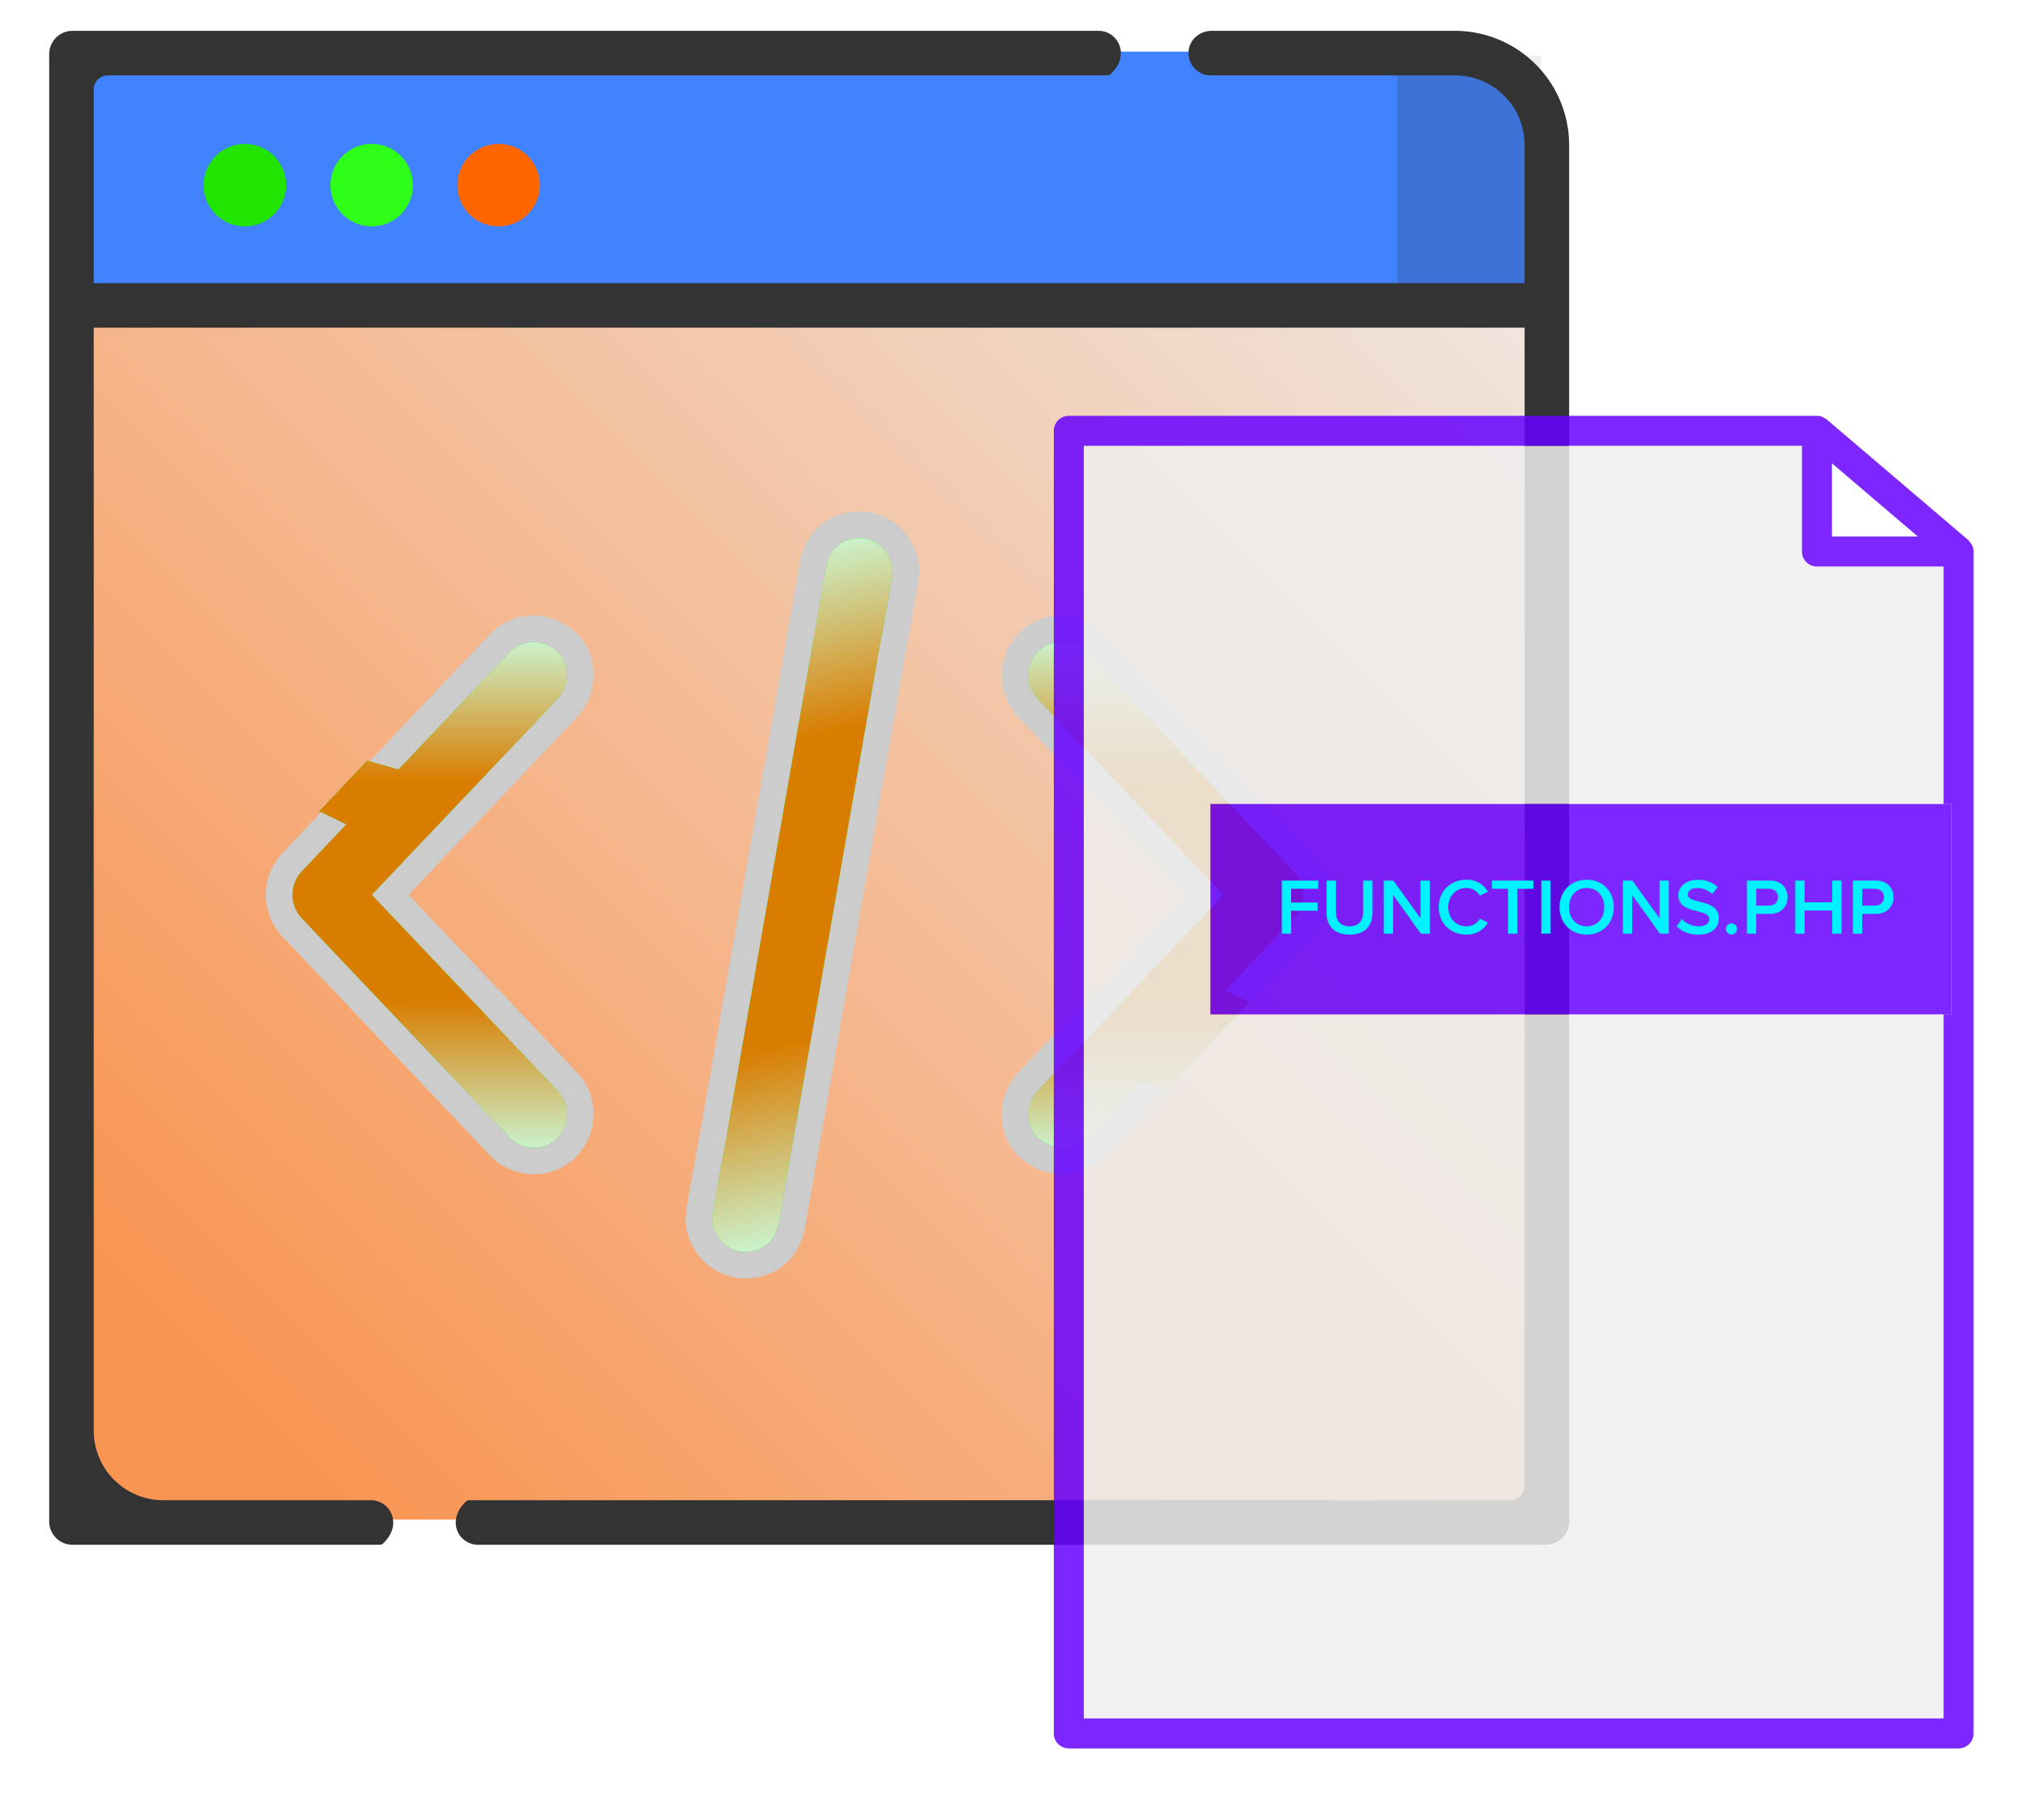 <?xml version="1.0" encoding="UTF-8"?> <svg xmlns="http://www.w3.org/2000/svg" xmlns:xlink="http://www.w3.org/1999/xlink" preserveAspectRatio="xMidYMid meet" width="1505.915" height="1353.277" viewBox="0 0 1505.915 1353.277"><defs><style>.cls-1{isolation:isolate;}.cls-17,.cls-2{fill:#efefef;}.cls-3{opacity:0.65;mix-blend-mode:luminosity;fill:url(#linear-gradient);}.cls-4{mix-blend-mode:multiply;}.cls-5{fill:#ccc;}.cls-6{fill:lime;}.cls-17,.cls-18,.cls-7{opacity:0.85;}.cls-7{mix-blend-mode:screen;}.cls-8{fill:url(#linear-gradient-2);}.cls-9{fill:url(#linear-gradient-3);}.cls-10{fill:url(#linear-gradient-4);}.cls-11{fill:#4082ff;}.cls-12{opacity:0.2;}.cls-13{fill:#333;}.cls-14{fill:#21e500;}.cls-15{fill:#2eff19;}.cls-16{fill:#f60;}.cls-18{fill:#60f;}.cls-19{fill:#00f1ff;}</style><linearGradient id="linear-gradient" x1="57.556" y1="1130.068" x2="1145.93" y2="41.694" gradientUnits="userSpaceOnUse"><stop offset="0.099" stop-color="#f60"></stop><stop offset="1" stop-color="#efefef"></stop></linearGradient><linearGradient id="linear-gradient-2" x1="319.584" y1="853.351" x2="319.584" y2="477.631" gradientUnits="userSpaceOnUse"><stop offset="0" stop-color="#efefef"></stop><stop offset="0.289" stop-color="#f60"></stop><stop offset="0.725" stop-color="#f60"></stop><stop offset="1" stop-color="#efefef"></stop></linearGradient><linearGradient id="linear-gradient-3" x1="866.867" y1="853.326" x2="866.867" y2="477.576" xlink:href="#linear-gradient-2"></linearGradient><linearGradient id="linear-gradient-4" x1="759.758" y1="794.662" x2="759.758" y2="294.441" gradientTransform="matrix(0.975, -0.221, 0.221, 0.975, -264.36, 301.931)" xlink:href="#linear-gradient-2"></linearGradient></defs><g class="cls-1"><g id="Layer_1" data-name="Layer 1"><rect class="cls-2" x="57.556" y="41.694" width="1088.374" height="1088.374"></rect><rect class="cls-2" x="57.556" y="41.694" width="1088.374" height="1088.374"></rect><rect class="cls-3" x="57.556" y="41.694" width="1088.374" height="1088.374"></rect><g class="cls-4"><path class="cls-5" d="M379.285,484.763q-26.134,27.628-52.352,55.255L243.552,627.88c-6.305,6.637-12.611,13.358-18.916,19.995a25.353,25.353,0,0,0,0,35.178Q250.77,710.68,276.988,738.308l83.381,87.861c6.306,6.637,12.611,13.357,18.916,19.995,8.96,9.458,26.3,9.707,35.178,0,9.292-10.122,9.541-25.139,0-35.178Q388.328,783.358,362.111,755.73,320.42,711.8,278.73,667.869c-6.305-6.637-12.611-13.357-18.916-19.995V683.052q26.134-27.628,52.352-55.255l83.381-87.861c6.306-6.637,12.611-13.358,18.916-19.995,8.96-9.458,10.122-25.968,0-35.178-9.707-8.877-25.637-10.122-35.178,0Z"></path><path class="cls-5" d="M397.029,873.219a44.252,44.252,0,0,1-32.168-13.392c-3.148-3.313-6.314-6.667-9.482-10.022q-4.707-4.987-9.415-9.953l-83.388-87.869q-13.028-13.772-26.052-27.497-13.171-13.891-26.322-27.782a45.22,45.22,0,0,1,.03-62.516q4.723-4.972,9.447-9.987,4.734-5.014,9.468-10.008l83.375-87.854q13.042-13.788,26.17-27.622,13.09-13.806,26.16-27.611c16.387-17.354,44.649-17.81,63.021-1.008A42.087,42.087,0,0,1,441.462,499.973a46.627,46.627,0,0,1-12.576,33.632q-4.719,4.968-9.402,9.938-4.766,5.049-9.533,10.076L326.577,641.474q-11.331,11.979-22.733,23.996L376.523,742.053q13.135,13.885,26.267,27.724,13.063,13.777,26.106,27.554c16.622,17.49,16.723,44.274.202,62.269a43.356,43.356,0,0,1-31.653,13.617C397.307,873.219,397.167,873.219,397.029,873.219ZM268.8,700.774q11.321,11.94,22.622,23.879l83.359,87.838q4.74,4.989,9.493,10.035,4.707,4.987,9.415,9.953a5.275,5.275,0,0,0,3.406,1.003,4.374,4.374,0,0,0,2.704-.727c1.814-1.976,2.949-5.254.26-8.082q-13.064-13.81-26.106-27.554-13.149-13.867-26.277-27.735l-71.204-75.03q-1.113,1.176-2.225,2.352A19.864,19.864,0,0,1,268.8,700.774Zm-28.855-40.166q-.452.476-.903.952a5.472,5.472,0,0,0,0,7.808q.452.477.903.955Zm28.846-30.459a19.836,19.836,0,0,1,5.427,4.042q1.132,1.19,2.263,2.385,10.634-11.216,21.25-22.433l83.403-87.885q4.734-4.983,9.455-9.994,4.734-5.015,9.468-10.008a7.044,7.044,0,0,0,1.695-4.81,3.016,3.016,0,0,0-.661-1.987c-2.052-1.877-5.763-2.75-7.348-1.068l-.024.025q-13.075,13.822-26.192,27.645-13.09,13.805-26.16,27.611ZM379.285,484.763h0Z"></path><path class="cls-5" d="M771.988,519.941q26.134,27.628,52.352,55.255l83.381,87.861c6.305,6.637,12.611,13.358,18.916,19.995V647.875Q900.503,675.502,874.286,703.13l-83.381,87.861c-6.305,6.637-12.611,13.358-18.916,19.995-8.96,9.458-10.122,25.968,0,35.178,9.707,8.96,25.637,10.122,35.178,0q26.134-27.628,52.352-55.255l83.381-87.861c6.305-6.637,12.611-13.358,18.916-19.995a25.353,25.353,0,0,0,0-35.178q-26.134-27.628-52.352-55.255l-83.381-87.861c-6.305-6.637-12.611-13.357-18.916-19.995-8.96-9.458-26.3-9.707-35.178,0-9.375,10.122-9.624,25.139,0,35.178Z"></path><path class="cls-5" d="M790.08,873.183a46.544,46.544,0,0,1-31.515-12.371,42.119,42.119,0,0,1-13.576-29.859,46.628,46.628,0,0,1,12.576-33.632q4.736-4.986,9.435-9.972,4.751-5.032,9.501-10.042l83.374-87.854q11.331-11.979,22.732-23.996l-72.678-76.583q-13.135-13.885-26.267-27.724-13.04-13.753-26.061-27.506c-16.774-17.547-16.874-44.324-.229-62.337a43.384,43.384,0,0,1,31.635-13.597c.139-.001.279-.002.417-.002a44.254,44.254,0,0,1,32.168,13.392c3.148,3.313,6.314,6.667,9.482,10.022q4.707,4.987,9.415,9.953l83.388,87.869q13.048,13.793,26.093,27.541,13.151,13.869,26.281,27.738a45.219,45.219,0,0,1-.03,62.516q-4.723,4.972-9.448,9.986-4.734,5.015-9.468,10.008L873.93,804.585q-13.042,13.788-26.17,27.622-13.09,13.805-26.16,27.611A43.042,43.042,0,0,1,790.08,873.183ZM909.969,694.352q-10.634,11.216-21.25,22.432l-83.403,87.885q-4.719,4.967-9.423,9.96-4.751,5.032-9.501,10.042a7.043,7.043,0,0,0-1.694,4.809,3.012,3.012,0,0,0,.661,1.988c.035.032.07.064.105.097,1.975,1.823,5.647,2.664,7.243.971q13.111-13.861,26.216-27.67,13.09-13.806,26.16-27.611L917.66,700.778a19.838,19.838,0,0,1-5.428-4.042Q911.101,695.546,909.969,694.352Zm36.537-33.748v9.715l.904-.952a5.472,5.472,0,0,0,0-7.808ZM789.419,497.445h-.063a4.375,4.375,0,0,0-2.704.727l-.086.093c-1.776,1.917-2.902,5.143-.234,7.926.031.032.061.063.091.096q13.017,13.759,26.074,27.52,13.149,13.867,26.277,27.735l71.204,75.03q1.112-1.176,2.225-2.352a19.848,19.848,0,0,1,5.448-4.068q-11.321-11.939-22.622-23.88L811.67,518.435q-4.74-4.989-9.493-10.035-4.707-4.987-9.415-9.953A5.157,5.157,0,0,0,789.419,497.445Z"></path><path class="cls-5" d="M614.003,423.824c-2.839,16.038-5.579,32.138-8.417,48.175q-9.995,57.378-20.07,114.775L561.241,725.466Q550.73,785.64,540.201,845.734c-3.438,19.405-7.462,38.858-10.198,58.36-.026.261-.133.54-.159.801-1.04,5.934,2.823,13.992,6.654,18.145,4.048,4.359,10.972,7.897,17.01,7.893,6.542-.033,13.447-1.849,18.145-6.654,4.841-4.922,6.694-10.274,7.893-17.01,2.839-16.038,5.579-32.138,8.418-48.175q9.995-57.378,20.07-114.775l24.275-138.692q10.511-60.174,21.04-120.268c3.438-19.405,7.462-38.858,10.198-58.36.026-.261.133-.54.159-.801,1.04-5.934-2.823-13.992-6.654-18.145-4.048-4.359-10.972-7.897-17.01-7.893-6.542.033-13.447,1.849-18.145,6.654-4.922,4.941-6.712,10.194-7.893,17.01Z"></path><path class="cls-5" d="M553.499,950.802c-11.139.001-23.524-5.588-31.56-14.241l-.045-.048c-7.347-7.964-13.76-21.703-11.694-34.609.069-.46.146-.876.222-1.243,1.945-13.717,4.494-27.4,6.961-40.641,1.087-5.835,2.212-11.868,3.254-17.752q5.244-30.02,10.513-60.094,5.262-30.053,10.519-60.126l24.276-138.698q4.973-28.553,9.993-57.146,5.047-28.809,10.074-57.613c1.423-8.04,2.838-16.192,4.207-24.076,1.371-7.901,2.79-16.071,4.212-24.107,1.47-8.474,4.209-18.369,13.33-27.556,7.898-8.035,19.321-12.494,32.178-12.56h.11c11.14,0,23.525,5.588,31.561,14.242l.043.046c7.347,7.963,13.76,21.701,11.695,34.608-.069.46-.145.876-.222,1.243-1.945,13.722-4.496,27.41-6.964,40.655-1.086,5.831-2.21,11.86-3.251,17.74Q667.63,519.06,662.323,549.351,657.1,579.188,651.88,609.046L627.604,747.744q-5.012,28.778-10.071,57.598-5.008,28.582-9.996,57.16c-1.422,8.036-2.837,16.186-4.205,24.066-1.375,7.92-2.796,16.109-4.222,24.164-1.414,7.943-4.197,18.222-13.273,27.46-7.899,8.066-19.343,12.544-32.228,12.61Zm.393-39.715Zm-2.798-1.529a7.388,7.388,0,0,0,2.665,1.501,8.644,8.644,0,0,0,3.763-.747c.822-.836,1.6-1.681,2.462-6.525,1.411-7.971,2.827-16.127,4.196-24.015,1.374-7.912,2.794-16.094,4.218-24.142q4.967-28.514,9.993-57.144,5.044-28.79,10.068-57.576l24.278-138.708q5.216-29.865,10.444-59.703,5.299-30.269,10.593-60.557c1.081-6.101,2.221-12.219,3.323-18.134,2.418-12.978,4.919-26.398,6.75-39.414.011-.082.022-.164.033-.243a10.25,10.25,0,0,0-1.426-2.614,7.377,7.377,0,0,0-2.665-1.502,8.634,8.634,0,0,0-3.763.747c-.019.019-.037.038-.056.057-.87.873-1.556,1.562-2.39,6.378-.004.024-.009.049-.013.072-1.413,7.986-2.829,16.138-4.197,24.022-1.374,7.916-2.795,16.102-4.221,24.153q-5.005,28.739-10.071,57.598-5.004,28.564-9.989,57.123L580.812,728.891q-5.255,30.082-10.52,60.135-5.262,30.053-10.519,60.126c-1.081,6.104-2.222,12.226-3.325,18.145-2.418,12.975-4.917,26.389-6.747,39.402-.011.083-.022.164-.033.244A10.26,10.26,0,0,0,551.094,909.557Zm6.356.827-.003.004Zm.11-.099-.001.001Zm56.444-486.462h0Zm25.654-3.818Z"></path></g><path class="cls-6" d="M395.546,539.935c6.305-6.637,12.611-13.357,18.916-19.995,8.96-9.458,10.122-25.968,0-35.178-9.707-8.877-25.637-10.122-35.178,0q-26.134,27.628-52.352,55.255l-30.615,32.26-23.256-6.636L237.52,603.305l20.072,9.78q-7.02,7.397-14.04,14.794c-6.305,6.637-12.611,13.357-18.916,19.995a25.353,25.353,0,0,0,0,35.178Q250.77,710.68,276.987,738.308q41.691,43.931,83.381,87.861c6.306,6.637,12.611,13.357,18.916,19.995,8.96,9.458,26.3,9.707,35.178,0,9.292-10.122,9.541-25.139,0-35.178q-26.134-27.628-52.352-55.255-41.69-43.931-83.381-87.861c-.755-.794-1.509-1.597-2.264-2.393q17.858-18.84,35.7-37.68Q353.856,583.866,395.546,539.935Z"></path><path class="cls-6" d="M961.815,647.875q-26.134-27.628-52.352-55.255l-83.38-87.861c-6.306-6.637-12.611-13.357-18.916-19.995-8.96-9.458-26.3-9.707-35.178,0-9.376,10.122-9.624,25.139,0,35.178q26.134,27.628,52.352,55.255,41.69,43.931,83.381,87.861c.755.794,1.509,1.597,2.264,2.393q-17.857,18.84-35.699,37.68-41.69,43.931-83.381,87.861c-6.306,6.637-12.611,13.357-18.916,19.995-8.96,9.458-10.122,25.968,0,35.178,9.707,8.96,25.637,10.122,35.178,0q20.084-21.231,40.23-42.462l20.402,5.822,61.542-64.218-18.152-8.845,31.71-33.414c6.306-6.637,12.611-13.357,18.916-19.995A25.353,25.353,0,0,0,961.815,647.875Z"></path><path class="cls-6" d="M640.04,400.16c-6.542.033-13.447,1.849-18.144,6.654-4.922,4.94-6.712,10.194-7.893,17.01-2.839,16.038-5.578,32.138-8.418,48.176q-9.994,57.378-20.07,114.775L561.241,725.466q-10.511,60.174-21.04,120.268c-3.439,19.405-7.462,38.858-10.198,58.36-.026.261-.133.54-.159.801-1.04,5.934,2.823,13.992,6.654,18.145,4.047,4.359,10.972,7.897,17.01,7.893,6.542-.033,13.447-1.849,18.144-6.654,4.841-4.922,6.694-10.274,7.893-17.01,2.838-16.038,5.579-32.138,8.417-48.175q9.995-57.378,20.07-114.775,12.137-69.346,24.275-138.692,10.511-60.174,21.039-120.267c3.439-19.406,7.462-38.858,10.198-58.36.026-.261.133-.54.159-.801,1.04-5.934-2.823-13.992-6.654-18.145C653.003,403.694,646.079,400.156,640.04,400.16Z"></path><g class="cls-7"><path class="cls-8" d="M395.546,539.935c6.305-6.637,12.611-13.357,18.916-19.995,8.96-9.458,10.122-25.968,0-35.178-9.707-8.877-25.637-10.122-35.178,0q-26.134,27.628-52.352,55.255l-30.615,32.26-23.256-6.636L237.52,603.305l20.072,9.78q-7.02,7.397-14.04,14.794c-6.305,6.637-12.611,13.357-18.916,19.995a25.353,25.353,0,0,0,0,35.178Q250.77,710.68,276.987,738.308q41.691,43.931,83.381,87.861c6.306,6.637,12.611,13.357,18.916,19.995,8.96,9.458,26.3,9.707,35.178,0,9.292-10.122,9.541-25.139,0-35.178q-26.134-27.628-52.352-55.255-41.69-43.931-83.381-87.861c-.755-.794-1.509-1.597-2.264-2.393q17.858-18.84,35.7-37.68Q353.856,583.866,395.546,539.935Z"></path><path class="cls-9" d="M961.815,647.875q-26.134-27.628-52.352-55.255l-83.38-87.861c-6.306-6.637-12.611-13.357-18.916-19.995-8.96-9.458-26.3-9.707-35.178,0-9.376,10.122-9.624,25.139,0,35.178q26.134,27.628,52.352,55.255,41.69,43.931,83.381,87.861c.755.794,1.509,1.597,2.264,2.393q-17.857,18.84-35.699,37.68-41.69,43.931-83.381,87.861c-6.306,6.637-12.611,13.357-18.916,19.995-8.96,9.458-10.122,25.968,0,35.178,9.707,8.96,25.637,10.122,35.178,0q20.084-21.231,40.23-42.462l20.402,5.822,61.542-64.218-18.152-8.845,31.71-33.414c6.306-6.637,12.611-13.357,18.916-19.995A25.353,25.353,0,0,0,961.815,647.875Z"></path><path class="cls-10" d="M640.04,400.16c-6.542.033-13.447,1.849-18.144,6.654-4.922,4.94-6.712,10.194-7.893,17.01-2.839,16.038-5.578,32.138-8.418,48.176q-9.994,57.378-20.07,114.775L561.241,725.466q-10.511,60.174-21.04,120.268c-3.439,19.405-7.462,38.858-10.198,58.36-.026.261-.133.54-.159.801-1.04,5.934,2.823,13.992,6.654,18.145,4.047,4.359,10.972,7.897,17.01,7.893,6.542-.033,13.447-1.849,18.144-6.654,4.841-4.922,6.694-10.274,7.893-17.01,2.838-16.038,5.579-32.138,8.417-48.175q9.995-57.378,20.07-114.775,12.137-69.346,24.275-138.692,10.511-60.174,21.039-120.267c3.439-19.406,7.462-38.858,10.198-58.36.026-.261.133-.54.159-.801,1.04-5.934-2.823-13.992-6.654-18.145C653.003,403.694,646.079,400.156,640.04,400.16Z"></path></g><path class="cls-11" d="M1083.087,38.383H54.245V226.034H1151.449V106.745A68.362,68.362,0,0,0,1083.087,38.383Z"></path><g class="cls-12"><path class="cls-13" d="M1083.087,38.383H1038.859V226.034h112.59V106.745A68.362,68.362,0,0,0,1083.087,38.383Z"></path></g><path class="cls-13" d="M1081.983,22.929H901.022c-8.467,0-16.041,6.084-17.059,14.489a16.562,16.562,0,0,0,16.432,18.626h181.588a51.805,51.805,0,0,1,51.805,51.805V210.58H69.699V66.636A10.592,10.592,0,0,1,80.291,56.044H823.563a3.525,3.525,0,0,0,2.428-.948c15.133-14.454,5.133-32.166-9.003-32.166H53.947A17.363,17.363,0,0,0,36.584,40.292V1131.47a17.363,17.363,0,0,0,17.363,17.363H282.451a3.525,3.525,0,0,0,2.428-.948c15.133-14.454,5.133-32.166-9.003-32.166H121.503a51.805,51.805,0,0,1-51.805-51.805V243.695h1064.09v861.431a10.592,10.592,0,0,1-10.592,10.592H348.904a3.525,3.525,0,0,0-2.428.949c-15.133,14.454-5.133,32.166,9.003,32.166H1149.54a17.363,17.363,0,0,0,17.363-17.363V107.849a85.016,85.016,0,0,0-84.92-84.92Z"></path><path class="cls-14" d="M151.425,137.695a30.669,30.669,0,1,0,30.669-30.669A30.67,30.67,0,0,0,151.425,137.695Z"></path><path class="cls-15" d="M245.774,137.695a30.669,30.669,0,1,0,30.669-30.669A30.67,30.67,0,0,0,245.774,137.695Z"></path><path class="cls-16" d="M340.12,137.695a30.669,30.669,0,1,0,30.669-30.669A30.67,30.67,0,0,0,340.12,137.695Z"></path></g><g id="bg"><path class="cls-17" d="M1225.351,754.373H900.19V597.957h545.171V421.312h-94.159a11.155,11.155,0,0,1-11.157-11.157V331.561H805.983v946.418h639.378V754.373h-220.01Z"></path></g><g id="Layer_3" data-name="Layer 3"><path class="cls-18" d="M1466.679,405.637h0a40.55,40.55,0,0,0-2.678-3.644c-.104-.095-.143-.239-.251-.33l-105.314-89.751a10.879,10.879,0,0,0-1.807-1.058,10.699,10.699,0,0,0-1.333-.78,11.104,11.104,0,0,0-4.095-.827H794.826a11.158,11.158,0,0,0-11.157,11.157v968.732a11.158,11.158,0,0,0,11.157,11.157h661.692a11.155,11.155,0,0,0,11.157-11.157V410.155A11.046,11.046,0,0,0,1466.679,405.637ZM1362.358,344.57l63.868,54.429h-63.868Zm89.002,409.803h-6v523.606H805.983V331.561h534.061v78.594a11.155,11.155,0,0,0,11.157,11.157h94.159V597.957h6Z"></path><polygon class="cls-18" points="1302.305 597.957 1249.162 597.957 1140.255 597.957 1087.112 597.957 986.296 597.957 933.155 597.957 900.19 597.957 900.19 754.373 945.24 754.373 1007.874 754.373 1225.351 754.373 1287.986 754.373 1445.361 754.373 1451.361 754.373 1451.361 597.957 1445.361 597.957 1302.305 597.957"></polygon></g><g id="Layer_4" data-name="Layer 4"><path class="cls-19" d="M953.25,654.873H980.3V660.97H960.175V671.209h19.71v6.097h-19.71v17.046h-6.925Z"></path><path class="cls-19" d="M986.517,654.873h6.984v23.676c0,6.274,3.492,10.358,10.122,10.358,6.57,0,10.062-4.084,10.062-10.358V654.873h6.984v23.853c0,9.826-5.623,16.336-17.046,16.336-11.483,0-17.105-6.57-17.105-16.277Z"></path><path class="cls-19" d="M1036.001,665.586v28.766h-6.926V654.873h7.103l20.184,27.997V654.873h6.925v39.479h-6.688Z"></path><path class="cls-19" d="M1069.918,674.642c0-12.134,9.056-20.42,20.42-20.42a17.997,17.997,0,0,1,16.159,8.878l-5.919,3.019a11.848,11.848,0,0,0-10.24-5.742c-7.517,0-13.317,5.979-13.317,14.265s5.801,14.265,13.317,14.265a11.723,11.723,0,0,0,10.24-5.741l5.919,3.019a18.07,18.07,0,0,1-16.159,8.878C1078.974,695.062,1069.918,686.776,1069.918,674.642Z"></path><path class="cls-19" d="M1121.474,660.97h-11.956V654.873h30.838V660.97h-11.957v33.382h-6.925Z"></path><path class="cls-19" d="M1146.217,654.873h6.926v39.479h-6.926Z"></path><path class="cls-19" d="M1179.955,654.222c11.838,0,20.184,8.642,20.184,20.42s-8.346,20.42-20.184,20.42-20.184-8.642-20.184-20.42S1168.117,654.222,1179.955,654.222Zm0,6.155c-7.99,0-13.081,6.097-13.081,14.265,0,8.109,5.091,14.265,13.081,14.265,7.931,0,13.08-6.156,13.08-14.265C1193.035,666.474,1187.886,660.377,1179.955,660.377Z"></path><path class="cls-19" d="M1213.755,665.586v28.766h-6.926V654.873h7.103l20.184,27.997V654.873h6.925v39.479h-6.688Z"></path><path class="cls-19" d="M1250.75,683.461a17.03,17.03,0,0,0,12.488,5.445c5.683,0,7.932-2.782,7.932-5.386,0-3.551-4.202-4.617-8.997-5.86-6.451-1.598-14.027-3.492-14.027-11.837,0-6.511,5.741-11.542,14.383-11.542,6.155,0,11.127,1.953,14.797,5.504l-3.966,5.149a16.048,16.048,0,0,0-11.423-4.498c-4.084,0-6.689,1.953-6.689,4.913,0,3.078,4.024,4.084,8.701,5.268,6.511,1.657,14.264,3.67,14.264,12.252,0,6.57-4.616,12.193-15.271,12.193-7.28,0-12.548-2.545-16.04-6.274Z"></path><path class="cls-19" d="M1287.626,686.717a4.143,4.143,0,1,1-4.143,4.143A4.194,4.194,0,0,1,1287.626,686.717Z"></path><path class="cls-19" d="M1299.109,654.873h17.343c8.286,0,12.903,5.682,12.903,12.371s-4.676,12.371-12.903,12.371h-10.417v14.738h-6.926Zm16.395,6.097h-9.47v12.548h9.47c3.906,0,6.748-2.486,6.748-6.274S1319.411,660.97,1315.505,660.97Z"></path><path class="cls-19" d="M1362.562,677.128h-20.538v17.224h-6.926V654.873h6.926v16.159h20.538V654.873h6.925v39.479h-6.925Z"></path><path class="cls-19" d="M1377.895,654.873h17.343c8.286,0,12.903,5.682,12.903,12.371s-4.676,12.371-12.903,12.371H1384.82v14.738h-6.926ZM1394.29,660.97h-9.47v12.548h9.47c3.906,0,6.748-2.486,6.748-6.274S1398.196,660.97,1394.29,660.97Z"></path></g></g></svg> 